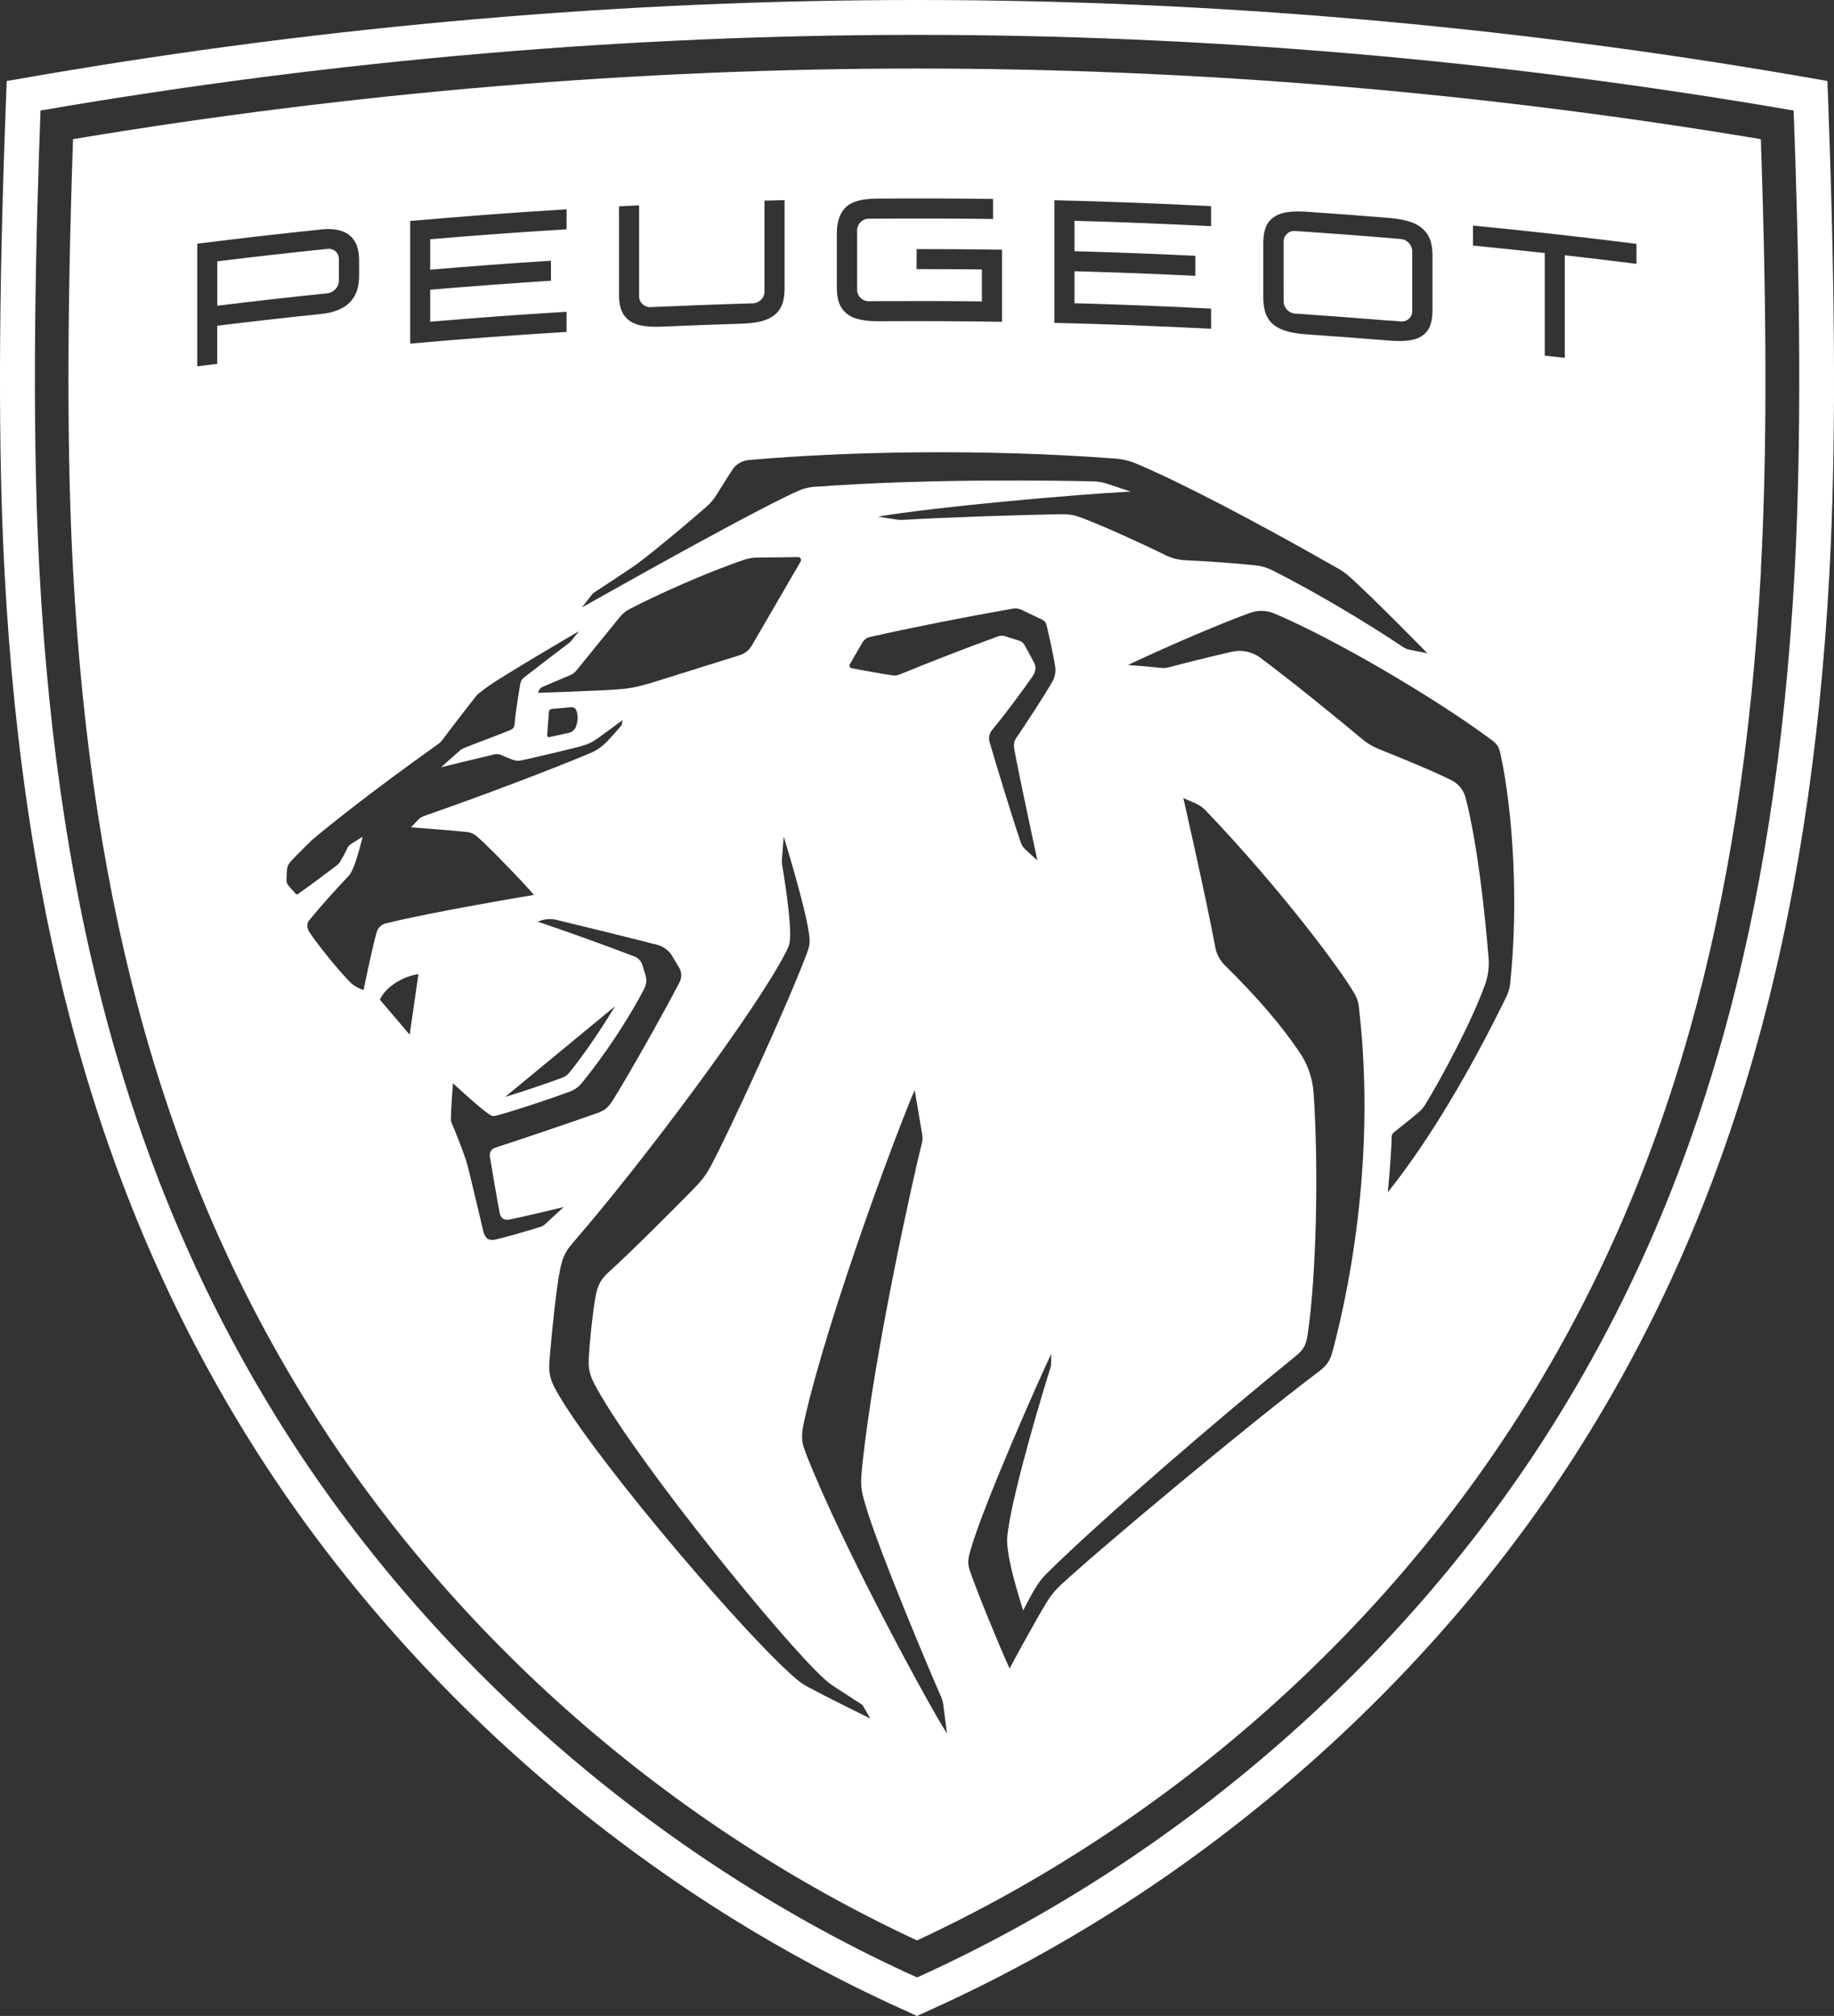 <?xml version="1.0" encoding="UTF-8"?>
<svg id="Peugeot" xmlns="http://www.w3.org/2000/svg" viewBox="0 0 272.96 300.03">
  <rect x="0" y="0" width="272.96" height="300.03" fill="#333333" stroke="none"/>
  <defs>
    <style>
      .cls-1 {
        fill: #fff;
      }
    </style>
  </defs>
  <path class="cls-1" d="m262.07,20.71c-41.76-6.98-84-10.51-125.6-10.51S52.63,13.74,10.87,20.71c-.91,26.41-.91,47.42,0,64.14,2.78,51.17,14.01,90.82,35.35,124.77,21.33,33.95,53.33,61.99,90.26,79.17,36.94-17.18,68.93-45.22,90.26-79.17,21.34-33.95,32.57-73.59,35.35-124.77h-.02c.92-16.72.91-37.73,0-64.14Zm-74.05,15.46c0-.81.09-1.5.28-2.09.23-.73.65-1.32,1.26-1.75.55-.39,1.27-.65,2.15-.77.77-.11,1.71-.12,2.86-.04,4.04.27,8.08.58,12.12.91,1.15.1,2.08.25,2.85.47.87.25,1.59.62,2.14,1.09.6.52,1.02,1.17,1.25,1.93.18.62.27,1.32.27,2.13v8.13c0,.81-.09,1.49-.28,2.08-.22.72-.64,1.29-1.25,1.71-.54.38-1.26.62-2.14.72-.77.09-1.7.08-2.85-.01-4.04-.33-8.08-.63-12.12-.91-1.16-.08-2.09-.22-2.86-.42-.88-.23-1.6-.58-2.15-1.04v.02c-.6-.51-1.02-1.15-1.25-1.9-.19-.62-.28-1.32-.28-2.13v-8.13Zm-31.09-6.37c7.78.19,15.55.48,23.32.88v2.98c-6.77-.35-13.55-.61-20.33-.8v4.53c6,.16,11.99.39,17.99.68v2.98c-5.99-.29-11.99-.52-17.99-.68v4.76c6.78.19,13.56.45,20.33.8v3c-7.77-.4-15.54-.69-23.32-.88v-18.25Zm-32.38,4.94c0-1.74.45-3.06,1.35-3.91.9-.85,2.36-1.25,4.62-1.27,5.76-.04,11.52-.03,17.28.05v2.98c-6.18-.08-12.35-.09-18.52-.04-.94.01-1.71.78-1.71,1.72v8.87c0,.94.77,1.69,1.71,1.69.5-.01.99-.01,1.49-.01h.36c5.01-.03,10.01-.02,15.01.04v-4.76c-3.25-.03-6.49-.05-9.73-.05.01-.99.02-1.99.02-2.98,4.24,0,8.47.03,12.7.09v10.73c-6.01-.09-12.02-.12-18.03-.08-1.15.01-2.09-.05-2.86-.2-.88-.16-1.6-.46-2.15-.88h0c-.61-.48-1.03-1.08-1.26-1.82-.19-.6-.28-1.29-.28-2.1v-8.07Zm-32.42-4.03c1-.05,1.99-.1,2.99-.15v13.53c0,.94.77,1.66,1.71,1.62,5.08-.23,10.16-.42,15.24-.57.94-.03,1.71-.81,1.71-1.75v-13.53c1-.02,1.99-.05,2.99-.07v13.15c0,.82-.09,1.51-.28,2.12-.23.74-.65,1.37-1.26,1.85-.55.44-1.27.76-2.15.96-.77.17-1.71.27-2.86.31-3.85.12-7.7.26-11.55.43-1.15.05-2.09.02-2.86-.1-.88-.13-1.6-.4-2.15-.8h.01c-.61-.44-1.03-1.03-1.26-1.76-.19-.59-.28-1.28-.28-2.09v-13.15Zm-4.1,57.87c.2-.26.27-.31.54-.49.72-.47,4.69-3.08,5.88-3.9.2-.14.32-.23.57-.42,2.87-2.16,7.4-5.97,10.09-8.33.61-.53,1.14-1.15,1.56-1.84.87-1.41,1.83-2.94,2.41-3.79.5-.74,1.35-1.26,2.42-1.35,14.95-1.31,35.17-1.67,54.48-.21,1.09.08,2.17.34,3.18.77,6.33,2.66,17.55,8.48,30.04,15.62.56.31,1.07.68,1.55,1.1,3.31,2.91,11.69,11.48,11.69,11.48l-2.61-.51c-.37-.07-.71-.21-1.02-.42-5.28-3.55-13-8.17-19.47-11.43-.77-.38-1.6-.63-2.45-.72-3.15-.33-7.4-.63-10.18-.74-1.37-.06-2.31-.29-3.65-.97-2.57-1.3-8.78-4.12-11.88-5.3-1.33-.5-2-.62-3.3-.6-5.32.08-17.43.47-23.62.85-.21.01-.42,0-.63-.03l-2.95-.46c8.37-1.44,29.04-3.28,37.6-3.73l-3.48-1.16c-.67-.22-1.37-.34-2.08-.36-4.75-.11-24.34-.47-41.39.81l-.05-.02c-.84.07-1.67.27-2.44.61-5.19,2.28-20.34,10.67-32.23,17.36,0,0,1.19-1.52,1.42-1.82Zm62.93,22.93c.66,3.68,3.44,16.55,3.44,16.55l-1.75-1.59c-.35-.32-.58-.66-.73-1.11-1.24-3.63-3.57-11.24-4.64-14.94-.18-.61-.04-1.26.36-1.75,1.82-2.21,4.48-5.75,6.03-8,.43-.63.57-1.33.32-1.85-.35-.74-.96-1.85-1.53-2.86-.16-.28-.41-.49-.72-.59l-2.1-.67c-.37-.12-.76-.11-1.12.02-4.58,1.66-10.73,4.05-14.49,5.61-.55.23-.77.25-1.44.15-1.09-.16-4.27-.73-5.82-1.02-.28-.05-.42-.36-.28-.61l1.85-3.2c.25-.43.66-.74,1.15-.85,5.94-1.35,13.79-2.9,21.25-4.22.45-.08.9-.01,1.31.18l3.09,1.48c.31.14.53.42.61.75.42,1.77.94,4.11,1.28,6.1.15.83,0,1.67-.43,2.4h0c-1.28,2.23-3.91,6.23-5.38,8.38-.33.48-.36,1.06-.26,1.64Zm-70.9-8.4l.2-.43c.09-.2.26-.35.46-.44l4.22-1.79c.31-.13.59-.34.8-.6l6.52-8.03c.35-.42.8-.83,1.29-1.09,4.31-2.27,11.97-5.67,17.33-7.46.51-.16,1.19-.28,1.72-.28l6.17-.08c.35,0,.56.37.39.66l-7.22,12.43c-.4.73-1.07,1.28-1.87,1.52l-13.54,4.24v-.02c-1.59.48-2.91.74-4.55.86-3,.23-11.92.51-11.92.51Zm5.59,5.2c-.15.33-.57.66-.93.74l-2.96.66c-.18.03-.34-.11-.33-.29l.27-3.48c.02-.23.21-.42.44-.44l2.93-.25h.01c.28-.02.55.14.66.4.37.86.27,1.83-.09,2.66Zm-24.6-75.42c7.75-.68,15.51-1.27,23.28-1.74v2.98c-6.77.41-13.54.9-20.3,1.48v4.53c5.99-.51,11.98-.96,17.97-1.34v2.98c-6,.39-11.99.83-17.97,1.34v4.76c6.76-.57,13.53-1.07,20.3-1.48v3c-7.76.47-15.53,1.05-23.28,1.74v-18.25Zm-28.72,21.26c-.99.12-1.98.24-2.97.37v-18.25c6.14-.77,12.28-1.48,18.43-2.12,1.07-.11,1.93-.07,2.65.11.78.2,1.4.54,1.86,1.01.46.47.77,1.05.94,1.73.14.57.21,1.19.21,1.85v2.13c0,.66-.07,1.29-.21,1.88-.17.71-.49,1.34-.95,1.89-.46.55-1.09,1.01-1.87,1.35h-.01c-.71.31-1.57.52-2.63.63-5.15.53-10.3,1.12-15.45,1.75v5.67Zm23.7,84.69c-.58,2.02-1.93,8.51-1.93,8.51,0,0-.48-.15-1.16-.54-.46-.26-.69-.49-1.2-1.02-1.64-1.73-4.34-5.05-5.64-6.98-.38-.57-.54-1.29-.07-1.87,1.41-1.74,4.24-4.89,5.8-6.52.17-.17.38-.48.6-.92.65-1.28,1.55-4.98,1.55-4.98,0,0-1.21.76-1.61,1.01-.4.26-.51.37-.68.72-.25.53-.69,1.37-1.03,1.95-.11.19-.4.49-.56.61-1.99,1.51-4.19,3.15-5.76,4.25-.11.07-.25.04-.34-.05-.19-.2-1.03-1.15-1.18-1.37-.12-.19-.18-.37-.18-.59,0-.4.04-1.09.08-1.61.05-.62.22-.91.97-1.68.83-.86,1.74-1.77,2.7-2.71,2.35-1.98,8.27-6.79,18.86-14.34.2-.14.38-.31.53-.51,1.11-1.5,4.27-5.6,5.05-6.57.11-.14.23-.27.37-.38,1.25-.99,1.86-1.41,3.13-2.21,2.95-1.86,8.66-5.25,11.86-7.11l-1.21,1.5c-.06.07-.13.13-.2.2-1.07.79-5.56,4.24-6.78,5.2-.34.27-.48.51-.56.94-.27,1.52-.73,4.41-.86,6.02-.04.47-.24.71-.72.9-2.08.85-4.56,1.74-6.56,2.54-.43.17-.55.24-.8.43-.2.16-2.86,2.53-2.86,2.53,0,0,5.78-1.42,7.9-1.9.5-.11.72-.08,1.19.14.44.2,1.17.49,1.55.63.59.21.91.2,1.56.06,2.39-.53,6.4-1.48,8.54-2.04,1.11-.29,1.72-.59,2.66-1.25,1.02-.72,3.61-2.66,3.61-2.66,0,0-.05.34-.08.53-.02.17-.08.26-.19.39-.53.63-1.45,1.67-1.91,2.14-1.05,1.08-1.68,1.47-3,2.02-6.07,2.53-16.45,6.45-24.23,9.15-.51.18-.73.32-1.11.71-.41.42-.96,1.03-.96,1.03,0,0,6.35.46,8.29.68.63.07,1.08.28,1.56.69,1.59,1.37,6.86,6.79,8.44,8.68,0,0-14.99,2.49-21.93,4.21h-.02c-.86.21-1.28.75-1.48,1.44Zm28.67,20.84c-.26.32-.61.56-1.01.71-2.19.82-5.84,2.05-8.52,2.87l16.38-13.51c-2.21,3.64-4.86,7.52-6.86,9.93h.01Zm-23.73-5.69l-4.44-5.22c.81-1.75,3.18-3.41,5.75-3.8l-1.31,9.02Zm19.5,28.59c-1.6.53-5.52,1.63-6.74,1.9-.95.21-1.56-.16-1.8-1.24,0,0-1.67-7.11-2.28-9.53-.09-.37-.18-.69-.3-1.05-.45-1.4-1.54-4.15-2.15-5.59-.07-.17-.1-.35-.1-.53.02-1.65.32-5.32.32-5.32,0,0,3.61,3.38,5.35,4.6.4.28.63.33,1.11.21,2.4-.62,7.9-2.44,10.93-3.57.7-.26,1.3-.69,1.77-1.26,3.13-3.78,7.06-9.66,9.32-14.09.31-.61.37-1.31.17-1.96l-.49-1.61c-.14-.47-.64-1-1.1-1.17-5.33-2.02-9.53-3.53-14.47-5.21l.59-.19c.7-.22,1.44-.25,2.16-.08,3.22.77,10.04,2.44,15.19,3.76.72.18,1.63.86,2.01,1.5l1.12,1.87c.39.66.42,1.46.07,2.14-2.46,4.76-7.67,13.96-9.79,17.34-.73,1.17-1.14,1.69-2.44,2.15-5.06,1.78-11.36,3.91-15.1,5.12-.77.25-1.03.71-.88,1.56.27,1.54,1.13,6.79,1.46,8.32.12.56.57,1.01,1.41.85h-.01c2.21-.42,8.1-1.86,8.1-1.86,0,0-1.73,1.6-2.77,2.55-.19.18-.41.31-.66.39Zm39.72,68.46c-.54-.29-1.04-.63-1.51-1.02-7.11-5.9-28.91-31.4-35.31-42.04-1.6-2.66-1.77-3.52-1.55-6.03.4-4.68,1.02-10.57,1.57-13.15.33-1.55.68-2.46,1.87-3.84,10.61-12.22,27.41-34.8,31.71-43.26.57-1.11.62-1.5.63-2.55.03-3.05-.95-8.98-1.2-10.48-.03-.23-.05-.47-.03-.71l.27-3.46s3.2,10.35,3.75,14.36c.19,1.41.16,1.8-.35,3.15-2.87,7.65-11.44,26.27-14.24,31.52-.71,1.33-1.38,2.2-2.72,3.56-3.06,3.11-8.91,8.99-12.53,12.28-1.32,1.2-1.67,2.22-1.94,3.77-.44,2.49-.86,6.73-.98,8.92-.1,1.92.21,2.82,1.28,4.73,6.38,11.39,27.7,37.58,33.77,43.08.44.4.76.66,1.69,1.28.9.59,3.81,2.48,3.81,2.48v-.02c.12.08.22.19.29.31l1.06,1.85s-6.84-3.38-9.34-4.73Zm-.3-34.9c-.62-1.6-.74-2.39-.05-5.33,3.64-15.62,13.52-42.16,16.29-48.58,0,0,.82,4.88,1.07,6.29.14.8.16,1.01-.04,1.8-.96,3.72-7.09,30.88-8.84,47.95-.29,2.77-.19,3.43.54,5.89,2.07,6.95,9.75,25.1,11.22,28.41h0c.16.36.26.74.31,1.14l.55,4.28c-2.45-3.71-15.81-28.26-21.06-41.85Zm78.48-15.15c-.38,1.43-.79,2.17-2.17,3.2-10.25,7.71-32.2,26.03-38.3,31.68-.8.74-1.5,1.58-2.07,2.51-2.04,3.33-5.57,9.94-5.57,9.94-1.49-3.25-4.74-11.17-5.85-14.37-.36-1.04-.42-1.59-.04-2.99,1.82-6.63,10.4-25.94,12.07-29.43v1.43c0,.21-.04.41-.1.61-.75,2.28-5.36,17.5-6.3,24.1-.21,1.46-.19,1.86,0,3.3.41,3.08,2.25,8.73,2.25,8.73,0,0,1.09-2.28,2.11-3.82.5-.76.8-1.12,1.62-1.93,7.76-7.68,25.85-23.25,36.78-32.09,1.15-.93,1.58-1.56,1.84-3.33,1.27-8.74,1.64-24.42.87-35.84-.15-2.16-.85-4.24-2.06-6.03-2.79-4.12-6.12-8.02-11.17-13.02-.72-.71-1.21-1.63-1.4-2.63-1.47-7.86-4.76-22.23-4.76-22.23l1.84.8c.55.24,1.04.58,1.45,1.01,11.3,11.79,20.33,24.01,22.14,27.23v-.02c.36.62.6,1.24.68,1.95,2.03,17.19.29,35.4-3.86,51.24Zm26.39-54.62c-.09.83-.25,1.33-.69,2.22-5.3,10.82-11.26,21-17.52,28.86,0,0,.54-5.42.57-8.23.01-.29.14-.55.37-.73,1.17-.9,2.77-2.19,3.67-2.97.44-.38.68-.67.91-1.04,2.55-4.13,7.12-12.76,8.96-17.96.45-1.27.63-2.62.52-3.96-.59-7.24-1.72-17.27-3.42-23.82-.29-1.12-1.02-2.06-2.05-2.59-1.47-.75-4.33-2.05-10.86-4.67-.9-.36-1.75-.86-2.49-1.49-4.29-3.6-10.98-8.99-15.14-12.09-1.22-.9-2.77-1.24-4.25-.9-3.04.69-6.9,1.65-9.07,2.24-.73.2-1.03.22-1.79.13-1.49-.17-4.61-.4-4.61-.4,7.08-3.32,13.9-6.19,18.16-7.75,1.17-.43,2.46-.4,3.61.08,8.93,3.75,23.96,12.58,32.31,18.79h0c.81.6,1.13,1.01,1.34,1.98,1.96,8.91,2.71,22.7,1.47,34.3Zm18.8-107.1c-3.55-.45-7.11-.88-10.67-1.28v15.27c-1-.11-1.99-.22-2.98-.33v-15.27c-3.56-.39-7.12-.76-10.68-1.11v-2.98c8.12.79,16.23,1.7,24.33,2.72v2.98Z"/>
  <path class="cls-1" d="m272.13,16.27h.01s-.11-2.87-.11-2.87l-.05-1.35-1.33-.23-2.82-.49C224.2,3.81,180.01,0,136.49,0S48.78,3.81,5.15,11.34l-2.82.49-1.33.23-.05,1.35-.11,2.86C-.23,44.92-.28,67.54.69,85.42c2.88,52.98,14.6,94.17,36.9,129.65,5.54,8.82,11.9,17.42,18.9,25.55,6.98,8.11,14.66,15.84,22.83,22.96,16.75,14.61,35.27,26.54,55.03,35.48l1.45.66.68.31.68-.31,1.45-.66c19.76-8.93,38.28-20.87,55.03-35.48,8.16-7.12,15.84-14.84,22.83-22.96,7-8.13,13.36-16.73,18.9-25.55,22.29-35.48,34.02-76.67,36.9-129.65.97-17.88.92-40.5-.14-69.15Zm-5.03,68.85c-2.83,52.06-14.3,92.47-36.11,127.17-21.74,34.59-55.4,64.34-94.5,82.01-39.09-17.66-72.76-47.41-94.5-82.01C20.18,177.59,8.71,137.18,5.88,85.12c-1.27-23.35-.51-50.86.15-68.67C50.49,8.79,94.29,5.19,136.49,5.19s86,3.6,130.46,11.26h0c.67,17.8,1.42,45.32.15,68.67Z"/>
  <path class="cls-1" d="m50.44,41.77v-3.2c0-.94-.76-1.63-1.7-1.53-5.47.56-10.94,1.18-16.4,1.85v6.61c5.46-.67,10.93-1.29,16.4-1.85.94-.1,1.7-.94,1.7-1.88Z"/>
  <path class="cls-1" d="m191.05,44.86c0,.94.76,1.75,1.7,1.81.5.03,1,.07,1.5.1.11.01.22.03.34.03,4.02.28,8.04.58,12.06.91.08,0,.15,0,.23,0,.54.04,1.07.08,1.61.13.94.08,1.7-.62,1.7-1.56v-8.86c0-.94-.76-1.77-1.7-1.85-5.25-.45-10.5-.84-15.75-1.19-.94-.07-1.7.65-1.7,1.59v.02c.01,2.95.01,5.91.01,8.86Z"/>
</svg>